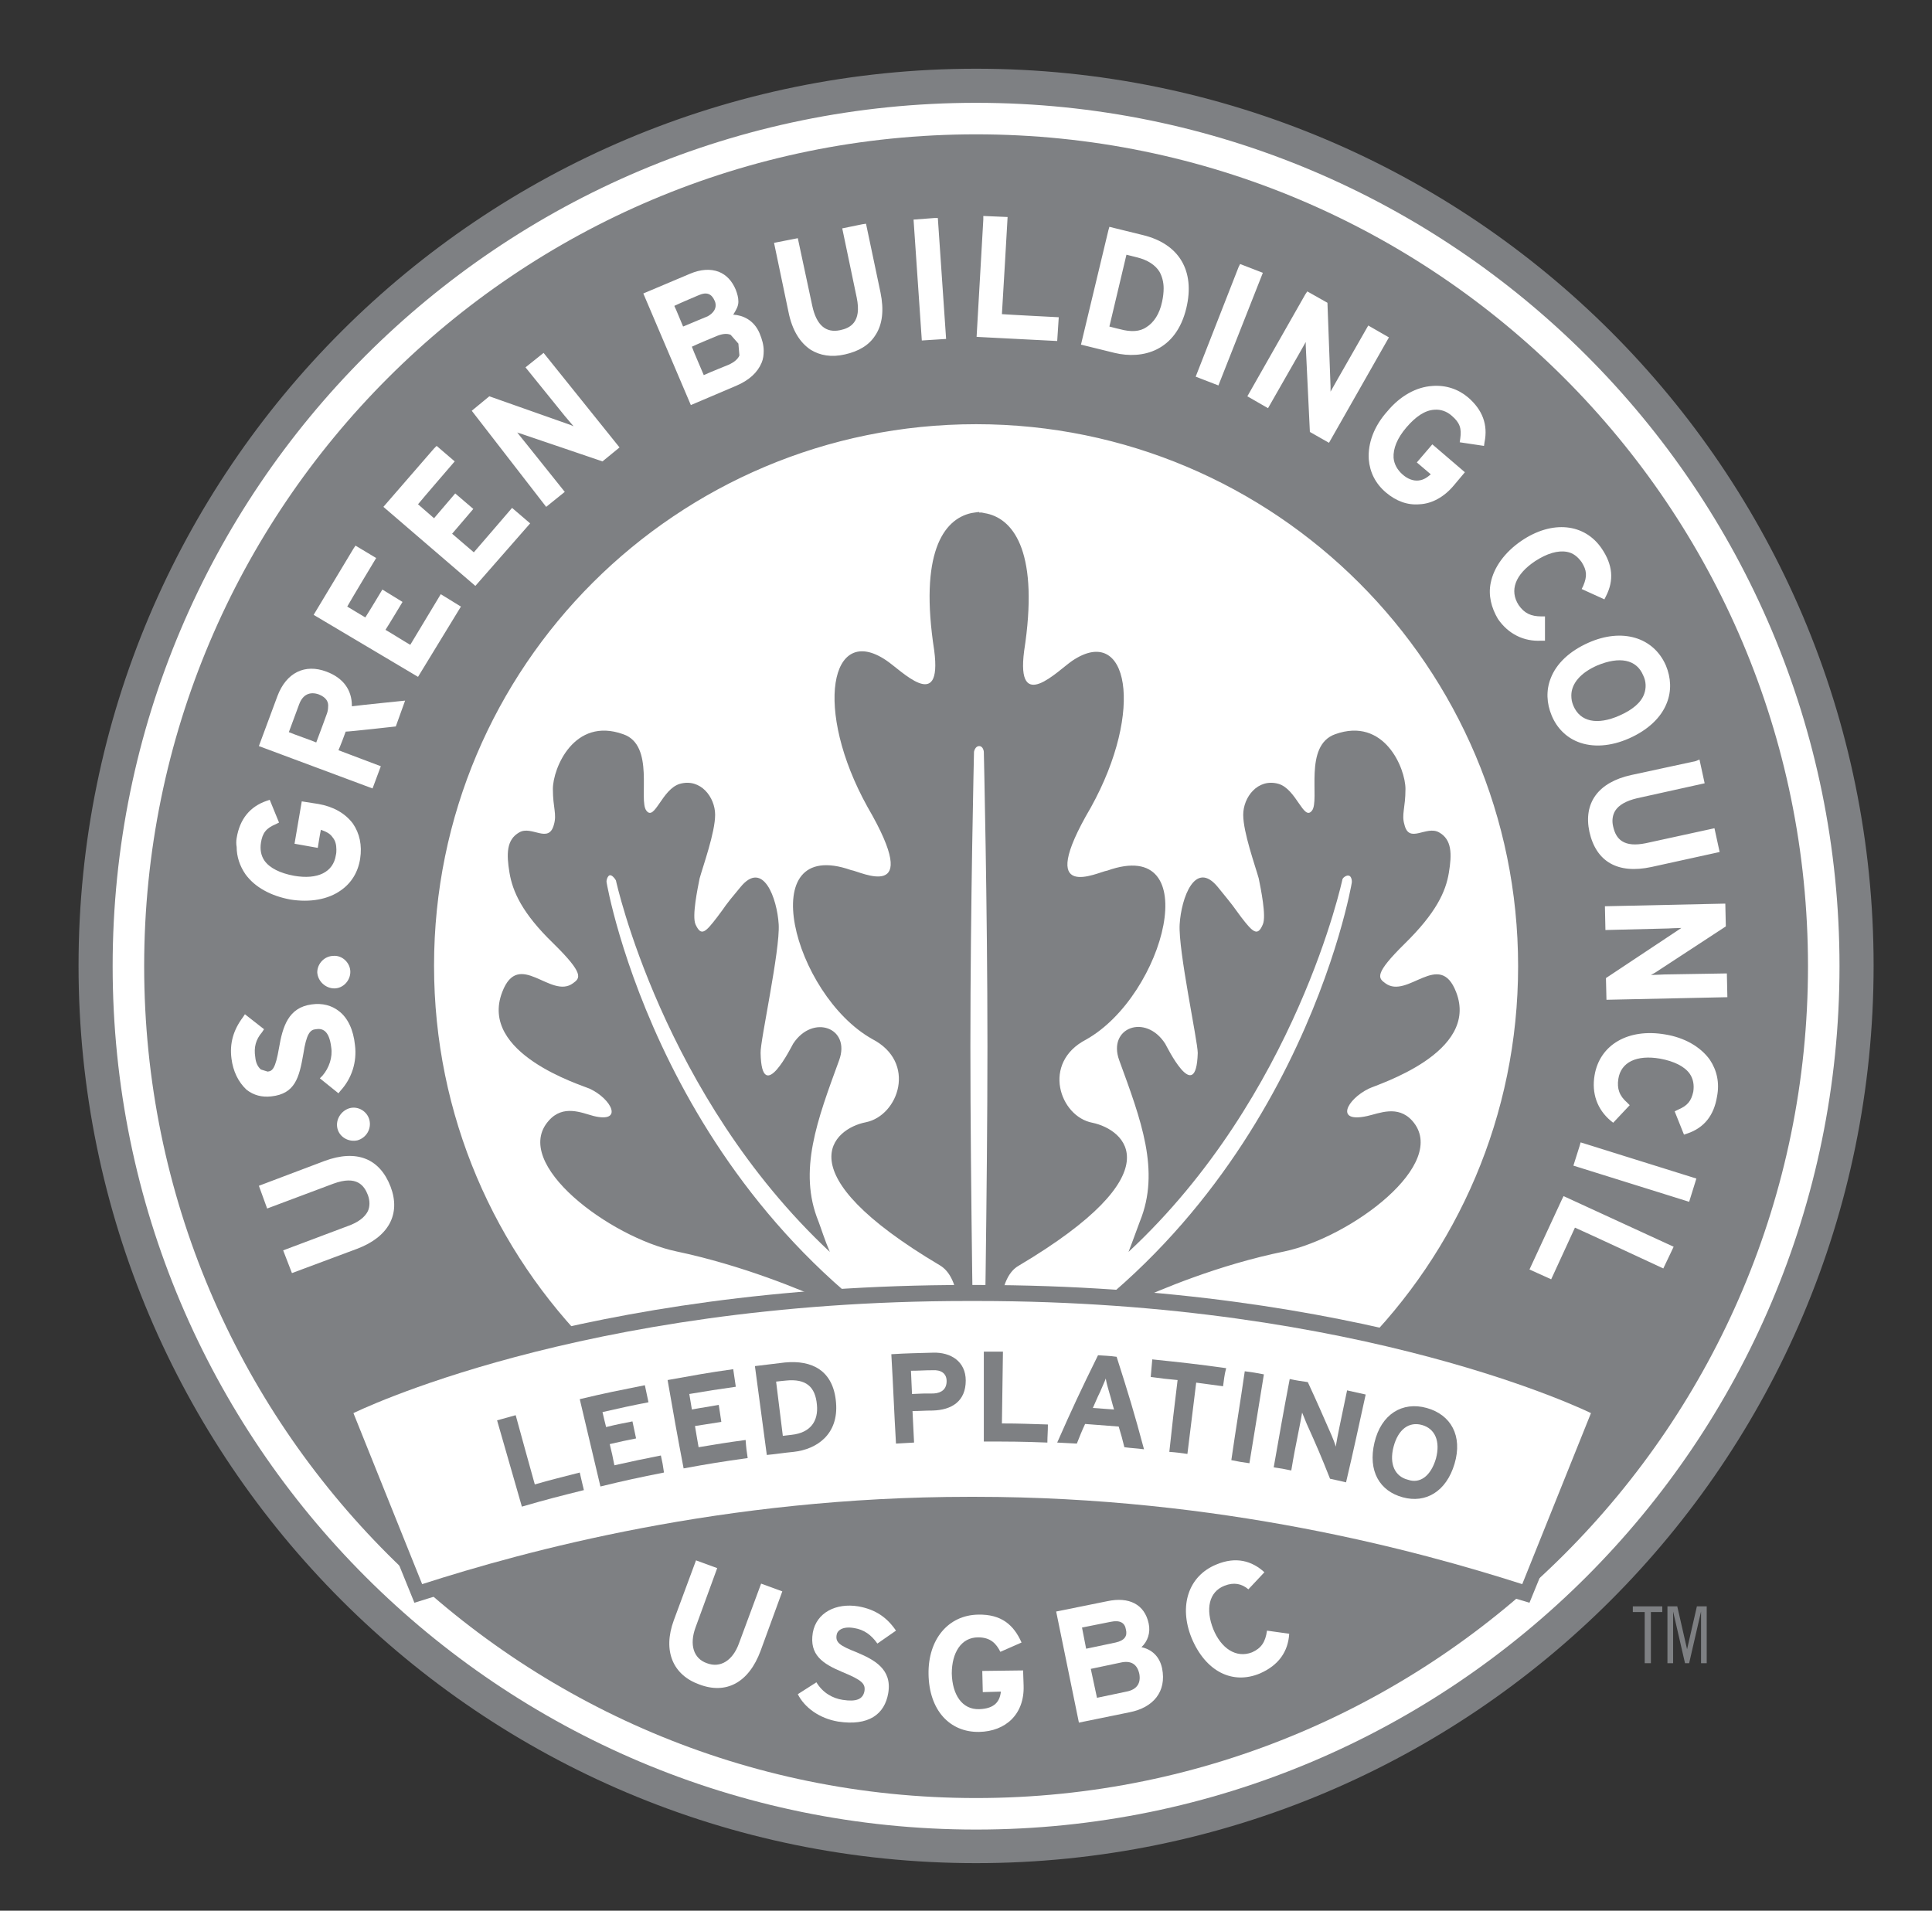 <?xml version="1.0" encoding="utf-8"?>
<!-- Generator: Adobe Illustrator 27.5.0, SVG Export Plug-In . SVG Version: 6.00 Build 0)  -->
<svg version="1.1" id="Layer_1" xmlns="http://www.w3.org/2000/svg" xmlns:xlink="http://www.w3.org/1999/xlink" x="0px" y="0px"
	 viewBox="0 0 373.9 369.8" style="enable-background:new 0 0 373.9 369.8;" xml:space="preserve">
<rect x="0" y="0" width="373.9" height="369.8" fill="#333333" stroke="none"/>
<style type="text/css">
	.st0{fill:#FFFFFF;}
	.st1{fill:#7E8083;}
	.st2{fill:none;}
	.st3{clip-path:url(#SVGID_00000134251181662902967760000002347938784009029038_);fill:#FFFFFF;}
</style>
<path class="st0" d="M360.3,186.9c0,94.5-76.6,171.1-171.1,171.1S18.2,281.4,18.2,186.9c0-94.5,76.6-171.1,171.1-171.1
	S360.3,92.5,360.3,186.9"/>
<path class="st1" d="M188.9,13.3C93,13.3,15.2,91,15.2,186.9c0,95.9,77.8,173.7,173.7,173.7c95.9,0,173.7-77.7,173.7-173.7
	C362.6,91,284.8,13.3,188.9,13.3 M188.9,354.1c-92.3,0-167.1-74.8-167.1-167.1c0-92.3,74.8-167.1,167.1-167.1
	c92.3,0,167.1,74.8,167.1,167.1C356,279.2,281.2,354.1,188.9,354.1"/>
<path class="st1" d="M136.2,72.6c1.3-0.6,4.8-2,4.8-2c1.1-0.5,1.8-1.1,2.1-1.8l-0.2-2.3l-1.5-1.7c-0.7-0.3-1.6-0.2-2.6,0.2
	c0,0-3.9,1.6-4.9,2.1C134.2,68,135.8,71.6,136.2,72.6"/>
<path class="st1" d="M61.7,134.4c-1.7-0.6-3.1,0-3.8,1.9c0,0-1.6,4.3-2,5.4c0.9,0.4,4.4,1.6,5.3,2c0.4-1,2-5.4,2-5.4
	c0.2-0.5,0.3-1,0.3-1.5C63.6,135.9,63.2,135,61.7,134.4"/>
<path class="st1" d="M304.1,134.6c0,0.7,0.1,1.3,0.4,2c1.3,3.1,4.6,3.8,8.9,1.9c2.5-1.1,4.2-2.5,4.8-4.2c0.4-1.1,0.4-2.4-0.2-3.6
	c-1.3-3.1-4.6-3.7-8.9-1.9C305.9,130.2,304.1,132.3,304.1,134.6"/>
<path class="st1" d="M221.9,63.3c1.4-0.9,2.5-2.5,3-4.9c0.2-0.9,0.3-1.8,0.3-2.6c0-1.2-0.3-2.3-0.8-3.2c-0.8-1.3-2.3-2.3-4.4-2.8
	c0,0-1.2-0.3-2-0.5c-0.3,1.2-3,12.7-3.3,13.9c0.7,0.2,2,0.5,2,0.5C218.9,64.3,220.6,64.2,221.9,63.3"/>
<path class="st1" d="M138.5,59.1c0-0.4-0.1-0.7-0.2-0.9c-0.6-1.4-1.6-1.7-3-1.1c0,0-3.8,1.6-4.8,2.1c0.4,0.8,1.3,3.1,1.7,4
	c1.4-0.6,4.8-2,4.8-2C138.2,60.5,138.5,59.7,138.5,59.1"/>
<path class="st1" d="M188.9,26c-88.9,0-161,72.1-161,161s72.1,161,161,161c88.9,0,161-72.1,161-161S277.8,26,188.9,26 M333.9,174.9
	l0.1,4.4l-13.6,8.9c0,0-0.5,0.3-0.9,0.5c0.5,0,2.6-0.1,2.6-0.1l12.1-0.2l0.1,4.6l-23.4,0.5l-0.1-4.2l14-9.3c0,0,0.3-0.2,0.6-0.4
	c-0.6,0-2.6,0.1-2.6,0.1l-12.1,0.3l-0.1-4.6l22.8-0.5L333.9,174.9z M328.9,147l1,4.6l-13.1,2.9c-2.1,0.5-3.5,1.3-4.2,2.4
	c-0.5,0.8-0.7,1.9-0.4,3.1c0.3,1.3,0.8,2.2,1.7,2.8c1.1,0.7,2.6,0.8,4.6,0.4l13.3-2.9l1,4.6l-13.2,2.9c-6.5,1.4-10.7-1-12-6.8
	c-1.2-5.6,1.7-9.6,8.1-11l12.5-2.7L328.9,147z M322.4,128.8c1,2.4,1.1,4.9,0.2,7.2c-1.1,2.9-3.7,5.3-7.3,6.9
	c-3.6,1.6-7.1,1.8-9.9,0.7c-2.3-0.9-4.1-2.7-5.1-5.1c-1-2.4-1.1-4.9-0.2-7.2c1.1-2.9,3.7-5.3,7.3-6.9
	C313.9,121.5,320,123.3,322.4,128.8 M288.5,112.8c0.6-3,2.7-5.9,5.9-8.1c6-4.1,12.3-3.4,15.6,1.5c2.1,3.1,2.4,6.1,0.8,9.2l-0.3,0.6
	l-4.4-2l0.3-0.6c0.8-1.9,0.7-3-0.3-4.6c-0.8-1.1-1.7-1.8-2.9-2c-1.7-0.3-3.8,0.3-6.1,1.8c-3.9,2.6-5,5.7-3.2,8.5
	c1.1,1.6,2.4,2.2,4.4,2.2l0.7,0l0,4.7l-0.7,0c-3.4,0.2-6.4-1.3-8.4-4.2C288.6,117.6,288,115.2,288.5,112.8 M284.1,76.9
	c2.8,2.4,3.9,5.3,3.2,8.7l-0.1,0.7l-4.7-0.7l0.1-0.7c0.3-2-0.1-3.1-1.6-4.4c-1-0.9-2.2-1.3-3.4-1.2c-1.8,0.1-3.6,1.3-5.4,3.4
	c-1.8,2.1-2.6,4.1-2.5,5.9c0.1,1.2,0.7,2.3,1.7,3.2c1,0.9,2.1,1.3,3.1,1.2c1.1-0.1,1.8-0.7,2.4-1.2c-0.7-0.6-2.7-2.3-2.7-2.3l3-3.5
	l6.3,5.4l-2.1,2.5c-1.9,2.3-4.3,3.6-6.7,3.7c-2.3,0.2-4.5-0.6-6.5-2.3c-2-1.7-3.1-3.9-3.3-6.4c-0.2-3.1,1-6.4,3.6-9.3
	c2.5-3,5.6-4.7,8.7-4.9C279.8,74.5,282.2,75.3,284.1,76.9 M253,56.4l3.9,2.2l0.6,16.2c0,0,0,0.6,0,1c0.5-0.9,1.3-2.3,1.3-2.3l6-10.5
	l4,2.3l-11.6,20.4l-3.7-2.1l-0.8-16.7c0,0,0-0.4,0-0.7c-0.5,0.9-1.3,2.3-1.3,2.3l-6,10.5l-4-2.3L252.6,57L253,56.4z M239.7,51.7
	l0.3-0.6l4.4,1.7l-8.6,21.8l-4.4-1.7L239.7,51.7z M214.5,44.6l0.2-0.7l6.5,1.6c7,1.7,10.1,6.9,8.4,14.1c-2,8.4-8.5,10-13.9,8.7
	l-6.5-1.6L214.5,44.6z M190.3,42.5l0-0.7L195,42c0,0-1,17.5-1.1,18.8c1.2,0.1,11,0.6,11,0.6l-0.3,4.6L189,65.2L190.3,42.5z
	 M180.8,42.2l0.7,0l1.6,23.4l-4.7,0.3l-1.6-23.4L180.8,42.2z M154.4,46.1l2.8,13.1c0.8,3.7,2.6,5.3,5.4,4.7c1.9-0.4,4.2-1.5,3.2-6.3
	L163,44.2l3.9-0.8l0.7-0.1l2.8,13.3c0.7,3.4,0.4,6.2-1,8.3c-1.2,1.9-3.2,3.1-5.9,3.7c-2.6,0.6-4.8,0.2-6.6-0.9
	c-2.1-1.4-3.6-3.8-4.3-7.3L149.8,47L154.4,46.1z M133.5,53c2.1-0.9,4-1,5.6-0.4c1.5,0.6,2.6,1.8,3.3,3.5c0.3,0.8,0.5,1.5,0.5,2.3
	c0,0.9-0.5,1.7-1,2.5c1.8,0.1,4,1,5.1,3.6c0.5,1.2,0.8,2.3,0.8,3.4c0,0.8-0.1,1.6-0.4,2.3c-0.8,1.9-2.4,3.4-5,4.5l-8.7,3.7
	l-9.2-21.6L133.5,53z M94.7,76.7l15.3,5.4c0,0,0.6,0.2,1,0.4c-0.5-0.6-1.7-2-1.7-2l-7.6-9.4l3-2.4l0.5-0.4l14.7,18.3l-3.3,2.7
	l-15.9-5.4c0,0-0.4-0.1-0.6-0.2c0.3,0.4,1.6,2,1.6,2l7.6,9.5l-3.6,2.9L91.3,79.5L94.7,76.7z M84,86.8l0.5-0.5l3.5,3
	c0,0-6.3,7.3-7.1,8.3c0.7,0.6,2.4,2.1,3.1,2.7c0.7-0.8,4.1-4.8,4.1-4.8l3.5,3c0,0-3.4,4-4.1,4.8c0.8,0.7,3.5,3,4.2,3.6
	c0.8-0.9,7.4-8.6,7.4-8.6l3.5,3L92,113.4L74.2,98.1L84,86.8z M45.8,162.2c0.6-3.7,2.6-6.1,5.8-7.2l0.6-0.2l1.8,4.4l-0.6,0.3
	c-1.9,0.8-2.6,1.7-2.9,3.6c-0.2,1.3,0,2.5,0.7,3.5c1,1.4,3,2.4,5.7,2.9c4.6,0.8,7.6-0.7,8.1-4c0.1-0.4,0.1-0.7,0.1-1.1
	c0-0.9-0.2-1.7-0.7-2.3c-0.6-0.9-1.5-1.2-2.3-1.5c-0.2,0.9-0.6,3.5-0.6,3.5l-4.5-0.8l1.4-8.2l3.2,0.5c2.9,0.5,5.2,1.8,6.7,3.8
	c1.3,1.9,1.8,4.2,1.4,6.8c-0.4,2.6-1.7,4.7-3.7,6.1c-2.5,1.8-6,2.4-9.8,1.8c-3.8-0.7-6.9-2.4-8.7-4.9c-1.1-1.6-1.7-3.4-1.7-5.3
	C45.7,163.4,45.7,162.8,45.8,162.2 M71.5,216.8c0.4,1.7-0.6,3.4-2.3,3.9c-1.7,0.4-3.5-0.6-3.9-2.3c-0.4-1.7,0.7-3.4,2.3-3.9
	C69.3,214,71.1,215.1,71.5,216.8 M67.8,188.1c0,1.7-1.4,3.2-3.1,3.2c-1.7,0-3.2-1.4-3.3-3.1c0-1.7,1.4-3.2,3.2-3.2
	C66.3,184.9,67.8,186.4,67.8,188.1 M44.8,204.9c-0.4-3,0.4-5.6,2.2-8l0.4-0.6l3.7,2.9l-0.4,0.6c-1.2,1.4-1.6,2.9-1.3,4.8
	c0.1,1.1,0.5,1.9,1.1,2.4l1.3,0.4c0.9-0.1,1.5-0.5,2.2-4.6c0.7-4.1,1.8-7.8,6.3-8.4c2.1-0.3,3.9,0.2,5.3,1.3
	c1.7,1.3,2.8,3.6,3.1,6.6c0.4,3.2-0.6,6.4-2.8,8.8l-0.4,0.5l-3.6-2.9l0.5-0.5c1.3-1.5,2-3.6,1.7-5.5c-0.4-3.4-1.8-3.7-3-3.5
	c-1.1,0.1-1.8,0.9-2.4,4.8c-0.8,4.6-1.6,7.7-6.2,8.2c-1.8,0.2-3.4-0.2-4.8-1.3C46.1,209.4,45.1,207.3,44.8,204.9 M69.1,241.7
	l-12.6,4.7l-1.7-4.4l12.5-4.7c2-0.7,3.3-1.7,3.9-2.9c0.4-0.9,0.4-2,0-3.1c-0.7-1.8-2.1-3.9-6.7-2.2l-12.8,4.8l-1.6-4.4l12.7-4.8
	c6.2-2.3,10.7-0.5,12.8,5C77.6,235,75.2,239.4,69.1,241.7 M76.6,140.6c0,0-8.9,1-9.7,1c-0.2,0.6-1,2.7-1.4,3.6
	c1.1,0.4,8.2,3.1,8.2,3.1l-1.6,4.3l-22-8.2l3.6-9.7c1.7-4.5,5.3-6.3,9.5-4.7c3.2,1.2,4.9,3.5,4.9,6.6c0,0,0,0.1,0,0.1
	c1.4-0.2,10.3-1.1,10.3-1.1L76.6,140.6z M60.7,119l7.7-12.8l0.4-0.6l4,2.4c0,0-5,8.3-5.6,9.4c0.8,0.5,2.7,1.6,3.5,2.1
	c0.6-0.9,3.3-5.4,3.3-5.4l3.9,2.4c0,0-2.7,4.5-3.3,5.4c0.9,0.5,3.9,2.4,4.8,2.9c0.6-1,5.9-9.8,5.9-9.8l3.9,2.4L80.9,131L60.7,119z
	 M188.9,291.8C131,291.8,84,244.9,84,186.9S131,82.1,188.9,82.1c57.9,0,104.9,47,104.9,104.9S246.8,291.8,188.9,291.8 M321.9,245.5
	c0,0-15.9-7.4-17.1-7.9c-0.5,1.1-4.6,10-4.6,10l-4.2-1.9l6.3-13.6l0.3-0.6l21.3,9.8L321.9,245.5z M326.9,232.6l-22.4-7l1.2-3.8
	l0.2-0.7l22.4,7L326.9,232.6z M332.3,212.2c-0.6,3.7-2.5,6.1-5.8,7.2l-0.6,0.2l-1.8-4.5l0.6-0.3c1.9-0.8,2.6-1.7,3-3.5
	c0.2-1.3,0-2.5-0.7-3.5c-1-1.4-3-2.4-5.7-2.9c-4.6-0.8-7.6,0.7-8.1,3.9c-0.3,1.9,0.2,3.3,1.7,4.6l0.5,0.5l-3.2,3.4l-0.5-0.4
	c-2.6-2.2-3.7-5.3-3.1-8.8c1-5.9,6.5-9.1,13.6-7.9c3.8,0.6,6.9,2.4,8.7,4.9C332.3,207.2,332.8,209.6,332.3,212.2"/>
<path class="st1" d="M264.9,210.7c1.6-0.8,21.5-6.9,16.9-18.7c-3.2-8.3-9.4,1.5-13.7-1.7c-1.4-1-2.2-1.8,3.8-7.7
	c6-5.9,7.9-10,8.5-13.7c0.6-3.6,0.6-6.4-1.9-7.8c-2.5-1.4-5.8,2.3-6.7-1.5c-0.6-2,0.2-3.2,0.2-6.9c0-4-4.1-14-13.6-10.6
	c-6.2,2.2-2.9,12.8-4.5,14.8c-1.6,2.1-3-4.2-6.5-5.2c-4-1.1-6.8,2.6-6.8,6c0,3.4,2.3,9.8,3,12.3c0.4,2,1.5,7.3,0.8,8.9
	c-1,2.4-1.9,1.6-4.2-1.4c-2-2.7-1-1.5-4.5-5.8c-4.4-5.4-7.1,2.1-7.4,7.2c-0.3,5,3.5,22.6,3.5,24.9c-0.3,10.5-6.1-1.5-6.3-1.8
	c-3.8-5.9-11.2-3.1-8.9,3.2c4.2,11.5,8,21.4,4,31.2c-0.5,1.3-1.3,3.6-2.2,5.9c32.5-30.2,41.4-72.1,41.4-72.1
	c0.1-0.4,0.9-0.9,1.3-0.7c0.4,0.1,0.6,0.9,0.5,1.4c0,0.1-10.6,62.3-67.2,94c-1.3,0.7-1.4-0.1-1.6-1.2c0.3-9.9,0.7-16.6,4.3-18.7
	c30.5-18.1,20.6-26.4,14.3-27.7c-6.3-1.2-9.9-11.6-1.2-16.1c15.3-8.6,23.2-39.5,4.1-32.7c-1.7,0.2-14.3,6.7-3.2-12.2
	c10.5-18.9,7.2-35.7-3.6-28.4c-2.8,1.9-10.9,10.4-9.3-1.9c2.9-18.7-1.8-25.4-7.2-26.6c0,0-0.6-0.1-1-0.2l-0.5,0v-0.1
	c-0.3,0-1.5,0.2-1.5,0.2c-5.5,1.2-10.1,7.9-7.2,26.6c1.6,12.3-6.4,3.8-9.3,1.9c-10.8-7.3-14.1,9.5-3.6,28.4
	c11,18.9-1.5,12.4-3.2,12.2c-19.1-6.7-11.2,24.1,4.1,32.7c8.7,4.5,5.1,14.8-1.2,16.1c-6.3,1.2-16.2,9.6,14.3,27.7
	c3.7,2.2,4.1,8.9,4.4,18.8c-0.3,1.1-0.4,1.8-1.7,1.1c-56.6-31.8-67.2-93.9-67.2-94c-0.1-0.4,0.2-1.3,0.6-1.4c0.4-0.1,1,0.6,1.2,1
	c0,0,9,41.6,41.4,71.9c-1-2.3-1.7-4.6-2.2-5.9c-4-9.8-0.2-19.7,4-31.2c2.3-6.3-5.1-9-8.9-3.2c-0.2,0.3-6.1,12.4-6.3,1.8
	c-0.1-2.3,3.8-19.9,3.5-24.9c-0.3-5-3-12.6-7.4-7.2c-3.6,4.3-2.5,3.2-4.5,5.8c-2.3,3-3.1,3.8-4.2,1.4c-0.7-1.6,0.4-6.9,0.8-8.9
	c0.7-2.5,3-8.9,3-12.3c0-3.4-2.8-7.1-6.8-6c-3.5,1-4.9,7.3-6.5,5.2c-1.6-2,1.7-12.7-4.5-14.8c-9.5-3.4-13.6,6.6-13.6,10.6
	c0,3.7,0.8,4.8,0.2,6.9c-1,3.8-4.3,0.1-6.7,1.5c-2.5,1.4-2.5,4.2-1.9,7.8c0.6,3.6,2.4,7.8,8.5,13.7c6,5.9,5.2,6.7,3.8,7.7
	c-4.3,3.2-10.5-6.7-13.7,1.7c-4.6,11.9,15.3,18,16.9,18.7c4.3,2,6.6,6.7,0.8,5.3c-2.3-0.6-5.9-2.3-8.7,0.9
	c-7.4,8.3,11.9,22.6,24.7,25.3c12.8,2.7,24.3,7.5,29.1,9.7c4.8,2.2,25.1,16.1,26.6,21.8c0.4,1.7,1.2,2.9,3.2,2.9
	c2,0,2.8-1.1,3.2-2.8c1.3-5.5,21.8-19.7,26.5-21.9c4.8-2.2,16.3-7.1,29.1-9.7c12.8-2.7,32.1-17,24.7-25.3c-2.8-3.1-6.4-1.4-8.7-0.9
	C258.3,217.4,260.6,212.8,264.9,210.7 M190.4,269.6c0,0-0.1,1.2-1,1.1c-0.9,0-0.9-1.1-0.9-1.1s-0.7-39.8-0.7-67.1
	c0-27.3,0.7-57,0.7-57s0.2-1.1,1-1.1c0.8,0,0.9,1.1,0.9,1.1s0.7,29.7,0.7,57C191.1,229.8,190.4,269.6,190.4,269.6"/>
<path class="st1" d="M80.2,310.2l-15.6-38.4l2.8-1.4c1.8-0.9,45.1-21.7,119.8-21.7h1.9c74.6,0,118,20.8,119.8,21.7l2.8,1.4
	L296,310.2l-3-0.9c-34.4-10.9-69.6-16.5-104.4-16.5h-1.1c-34.8,0-70,5.6-104.4,16.5L80.2,310.2z M187.6,286.1h1.1
	c34.5,0,69.3,5.3,103.5,15.9l10.9-26.7c-10.8-4.6-51.6-19.7-113.9-19.7h-1.9c-62.3,0-103.1,15.2-113.9,19.7L84.1,302
	C118.3,291.4,153.1,286.1,187.6,286.1z"/>
<path class="st0" d="M187.2,251.8c-75,0-118.8,21.7-118.8,21.7l13.3,33.1c19.9-6.4,58.2-16.9,105.9-16.9h1.1
	c47.6,0,85.9,10.5,105.9,16.9l13.3-33.1c0,0-43.8-21.7-118.8-21.7H187.2z"/>
<rect x="15.2" y="13.3" class="st2" width="347.3" height="347.3"/>
<rect x="15.2" y="13.3" class="st2" width="347.3" height="347.3"/>
<polygon class="st1" points="321.7,310.9 321.7,312 319.5,312 319.5,321.9 318.3,321.9 318.3,312 316,312 316,310.9 "/>
<polygon class="st1" points="324.6,310.9 326.5,319.2 326.5,319.2 328.4,310.9 330.3,310.9 330.3,321.9 329.2,321.9 329.2,311.9 
	329.2,311.9 326.9,321.9 326.1,321.9 323.8,311.9 323.8,311.9 323.8,321.9 322.7,321.9 322.7,310.9 "/>
<g>
	<defs>
		<rect id="SVGID_1_" x="15.2" y="13.3" width="347.3" height="347.3"/>
	</defs>
	<clipPath id="SVGID_00000112606648161611010440000012397698794442649004_">
		<use xlink:href="#SVGID_1_"  style="overflow:visible;"/>
	</clipPath>
	<path style="clip-path:url(#SVGID_00000112606648161611010440000012397698794442649004_);fill:#FFFFFF;" d="M135.3,326
		c-5-1.8-7.1-6.4-4.9-12.4l4.3-11.6l4.1,1.5l-4.2,11.5c-1.2,3.3-0.4,6,2.2,6.9c2.6,1,5-0.5,6.2-3.8l4.3-11.6l4.1,1.5l-4.2,11.5
		C144.9,325.7,140.5,328,135.3,326"/>
	<path style="clip-path:url(#SVGID_00000112606648161611010440000012397698794442649004_);fill:#FFFFFF;" d="M162.2,333.2
		c-3.6-0.6-6.5-2.7-7.8-5.3l3.6-2.3c1.2,2,3.1,3.1,5.1,3.4c2.6,0.4,3.9-0.1,4.2-1.7c0.2-1.4-0.4-2.1-4.3-3.7
		c-3.8-1.6-6.4-3.3-5.7-7.6c0.7-3.9,4.5-5.8,8.8-5.1c3.4,0.6,5.6,2.2,7.3,4.7l-3.6,2.5c-1.2-1.7-2.6-2.7-4.5-3
		c-2.3-0.4-3.3,0.5-3.4,1.4c-0.2,1.4,0.6,2,3.9,3.3c3.3,1.4,6.9,3.2,6.1,7.9C171.2,331.8,168.1,334.1,162.2,333.2"/>
	<path style="clip-path:url(#SVGID_00000112606648161611010440000012397698794442649004_);fill:#FFFFFF;" d="M189.5,335.2
		c-5.7,0.1-9.7-4.2-9.8-11.2c-0.1-6.7,3.8-11.4,9.6-11.5c4.5-0.1,6.9,2,8.4,5.4l-4.1,1.8c-0.8-1.6-1.9-2.8-4.3-2.8
		c-3.3,0-5.1,3-5.1,7c0.1,4.1,2,7,5.3,6.9c3-0.1,4-1.5,4.2-3.4l-3.5,0.1l-0.1-4.1l7.9-0.1l0.1,2.9
		C198.3,331.8,194.6,335.1,189.5,335.2"/>
	<path style="clip-path:url(#SVGID_00000112606648161611010440000012397698794442649004_);fill:#FFFFFF;" d="M218.6,331.4l-9.8,2
		l-4.4-21.5l9.9-2c4.2-0.9,7.2,0.6,8,4.3c0.4,1.8-0.2,3.5-1.4,4.6c1.9,0.4,3.5,1.7,4,4.1C225.8,327.4,223.2,330.5,218.6,331.4
		 M214.9,313.9l-5.5,1.1l0.8,4.1l5.7-1.2c1.8-0.4,2.3-1.3,2-2.5C217.7,314.1,216.8,313.5,214.9,313.9 M216.8,321.8l-5.7,1.2l1.2,5.6
		l5.7-1.2c2.1-0.4,2.8-1.7,2.5-3.4C220.1,322.1,218.9,321.3,216.8,321.8"/>
	<path style="clip-path:url(#SVGID_00000112606648161611010440000012397698794442649004_);fill:#FFFFFF;" d="M241.6,307.6
		c-1.3-1.1-2.8-1.4-4.6-0.7c-3.1,1.2-3.7,4.6-2.2,8.4c1.5,3.7,4.4,5.7,7.5,4.5c1.8-0.8,2.6-2,2.9-4.2l4.3,0.6
		c-0.2,3.4-2,6.1-5.7,7.7c-5.3,2.2-10.5-0.4-13.2-6.9c-2.5-6.2-0.6-12,4.8-14.2c3.8-1.6,6.9-0.7,9.3,1.5L241.6,307.6z"/>
</g>
<g>
	<g>
		<path class="st1" d="M113,288.4c-4.8,1.2-7.2,1.8-12,3.2c-1.9-6.7-2.9-10-4.8-16.7c1.4-0.4,2.2-0.6,3.6-1
			c1.5,5.4,2.2,8.1,3.7,13.4c3.5-1,5.2-1.4,8.7-2.3C112.5,286.4,112.7,287.1,113,288.4z"/>
		<path class="st1" d="M128.5,285c-5,1-7.4,1.5-12.3,2.7c-1.6-6.8-2.4-10.1-4-16.9c5-1.2,7.6-1.7,12.6-2.7c0.3,1.3,0.4,2,0.7,3.3
			c-3.6,0.7-5.4,1.1-8.9,1.9c0.3,1.2,0.4,1.8,0.7,2.9c2-0.5,3.1-0.7,5.1-1.1c0.3,1.3,0.4,2,0.7,3.3c-2,0.4-3,0.6-5.1,1.1
			c0.4,1.6,0.6,2.5,0.9,4.1c3.6-0.8,5.4-1.2,9-1.9C128.2,283,128.3,283.6,128.5,285z"/>
		<path class="st1" d="M144.7,282.2c-5,0.7-7.5,1.1-12.4,2c-1.3-6.8-1.9-10.2-3.1-17.1c5.1-0.9,7.6-1.4,12.7-2.1
			c0.2,1.3,0.3,2,0.5,3.4c-3.6,0.5-5.4,0.8-9,1.4c0.2,1.2,0.3,1.8,0.5,3c2.1-0.4,3.1-0.5,5.2-0.9c0.2,1.3,0.3,2,0.5,3.3
			c-2,0.3-3.1,0.5-5.1,0.8c0.3,1.7,0.4,2.5,0.7,4.1c3.6-0.6,5.4-0.9,9.1-1.4C144.4,280.2,144.5,280.9,144.7,282.2z"/>
		<path class="st1" d="M161.8,271.5c0.5,6.1-3.7,9-8.2,9.5c-2.1,0.2-3.1,0.4-5.2,0.6c-0.9-6.9-1.4-10.3-2.3-17.2
			c2.3-0.3,3.5-0.4,5.8-0.7C157.1,263.2,161.3,265.2,161.8,271.5z M158.1,271.9c-0.3-3.5-2.1-5.1-6-4.7c-0.8,0.1-1.2,0.1-1.9,0.2
			c0.5,4.2,0.8,6.3,1.3,10.5c0.7-0.1,1-0.1,1.7-0.2C156.9,277.3,158.4,275,158.1,271.9z"/>
		<path class="st1" d="M186.9,267.2c0,4-2.7,5.7-6.4,5.8c-1.6,0-2.4,0.1-3.9,0.1c0.1,2.5,0.2,3.7,0.3,6.1c-1.4,0.1-2.1,0.1-3.5,0.2
			c-0.4-6.9-0.5-10.4-0.9-17.3c3.2-0.2,4.8-0.2,8.1-0.3C184,261.7,186.9,263.5,186.9,267.2z M183.2,267.3c0-1.5-1.1-2.2-2.7-2.1
			c-1.7,0-2.5,0.1-4.2,0.1c0.1,1.8,0.1,2.7,0.2,4.5c1.7-0.1,2.5-0.1,4.2-0.1C182.3,269.6,183.2,268.8,183.2,267.3z"/>
		<path class="st1" d="M202.7,279.2c-4.9-0.2-7.4-0.2-12.3-0.2c0-6.9,0-10.4,0-17.4c1.5,0,2.2,0,3.7,0c-0.1,5.6-0.1,8.4-0.2,13.9
			c3.6,0,5.3,0.1,8.9,0.2C202.8,277.2,202.7,277.9,202.7,279.2z"/>
		<path class="st1" d="M221.4,280.5c-1.5-0.2-2.3-0.2-3.8-0.4c-0.4-1.6-0.6-2.4-1.1-4c-2.6-0.2-3.9-0.3-6.5-0.5
			c-0.7,1.5-1,2.3-1.6,3.8c-1.5-0.1-2.3-0.1-3.8-0.2c3-6.8,4.6-10.2,7.9-16.9c1.4,0.1,2.2,0.1,3.6,0.3
			C218.4,269.8,219.5,273.4,221.4,280.5z M215.6,272.8c-0.4-1.3-0.5-1.9-0.9-3.2c-0.3-1-0.6-2.1-0.7-2.8c-0.2,0.6-0.7,1.6-1.1,2.6
			c-0.6,1.2-0.8,1.8-1.4,3.1C213.1,272.6,213.9,272.7,215.6,272.8z"/>
		<path class="st1" d="M236.7,268.3c-2.1-0.3-3.1-0.4-5.2-0.7c-0.7,5.5-1,8.3-1.7,13.8c-1.4-0.2-2.1-0.3-3.5-0.4
			c0.6-5.5,0.9-8.3,1.6-13.9c-2.1-0.2-3.1-0.3-5.2-0.6c0.1-1.4,0.2-2,0.3-3.4c5.7,0.6,8.6,0.9,14.3,1.7
			C236.9,266.3,236.9,267,236.7,268.3z"/>
		<path class="st1" d="M241.8,283.2c-1.4-0.2-2.1-0.3-3.5-0.6c1-6.9,1.6-10.3,2.6-17.2c1.5,0.2,2.2,0.3,3.7,0.6
			C243.5,272.9,242.9,276.4,241.8,283.2z"/>
		<path class="st1" d="M260.5,286.9c-1.2-0.3-1.8-0.4-3.1-0.7c-1.7-4.3-2.6-6.4-4.5-10.6c-0.3-0.7-0.7-1.7-0.9-2.2
			c-0.1,0.6-0.5,2.8-0.7,3.7c-0.6,3-0.9,4.5-1.4,7.5c-1.4-0.3-2-0.4-3.4-0.6c1.2-6.8,1.8-10.3,3.1-17.1c1.4,0.3,2.1,0.4,3.5,0.6
			c1.9,4.1,2.8,6.2,4.6,10.3c0.3,0.7,0.7,1.7,0.8,2.2c0.1-0.6,0.5-2.8,0.7-3.7c0.6-2.9,0.9-4.3,1.5-7.2c1.4,0.3,2.2,0.5,3.6,0.8
			C262.8,276.7,262.1,280.1,260.5,286.9z"/>
		<path class="st1" d="M281.5,283.3c-1.6,5.4-5.6,7.7-10,6.5c-4.5-1.2-6.8-5.1-5.5-10.6c1.3-5.5,5.4-8,10.1-6.7
			C280.8,273.8,283.1,277.9,281.5,283.3z M277.9,282.3c0.9-3.4-0.2-5.8-2.7-6.5c-2.5-0.7-4.6,0.8-5.5,4.2c-0.9,3.4,0.3,5.8,2.8,6.4
			C274.8,287.2,276.9,285.7,277.9,282.3z"/>
	</g>
</g>
</svg>
